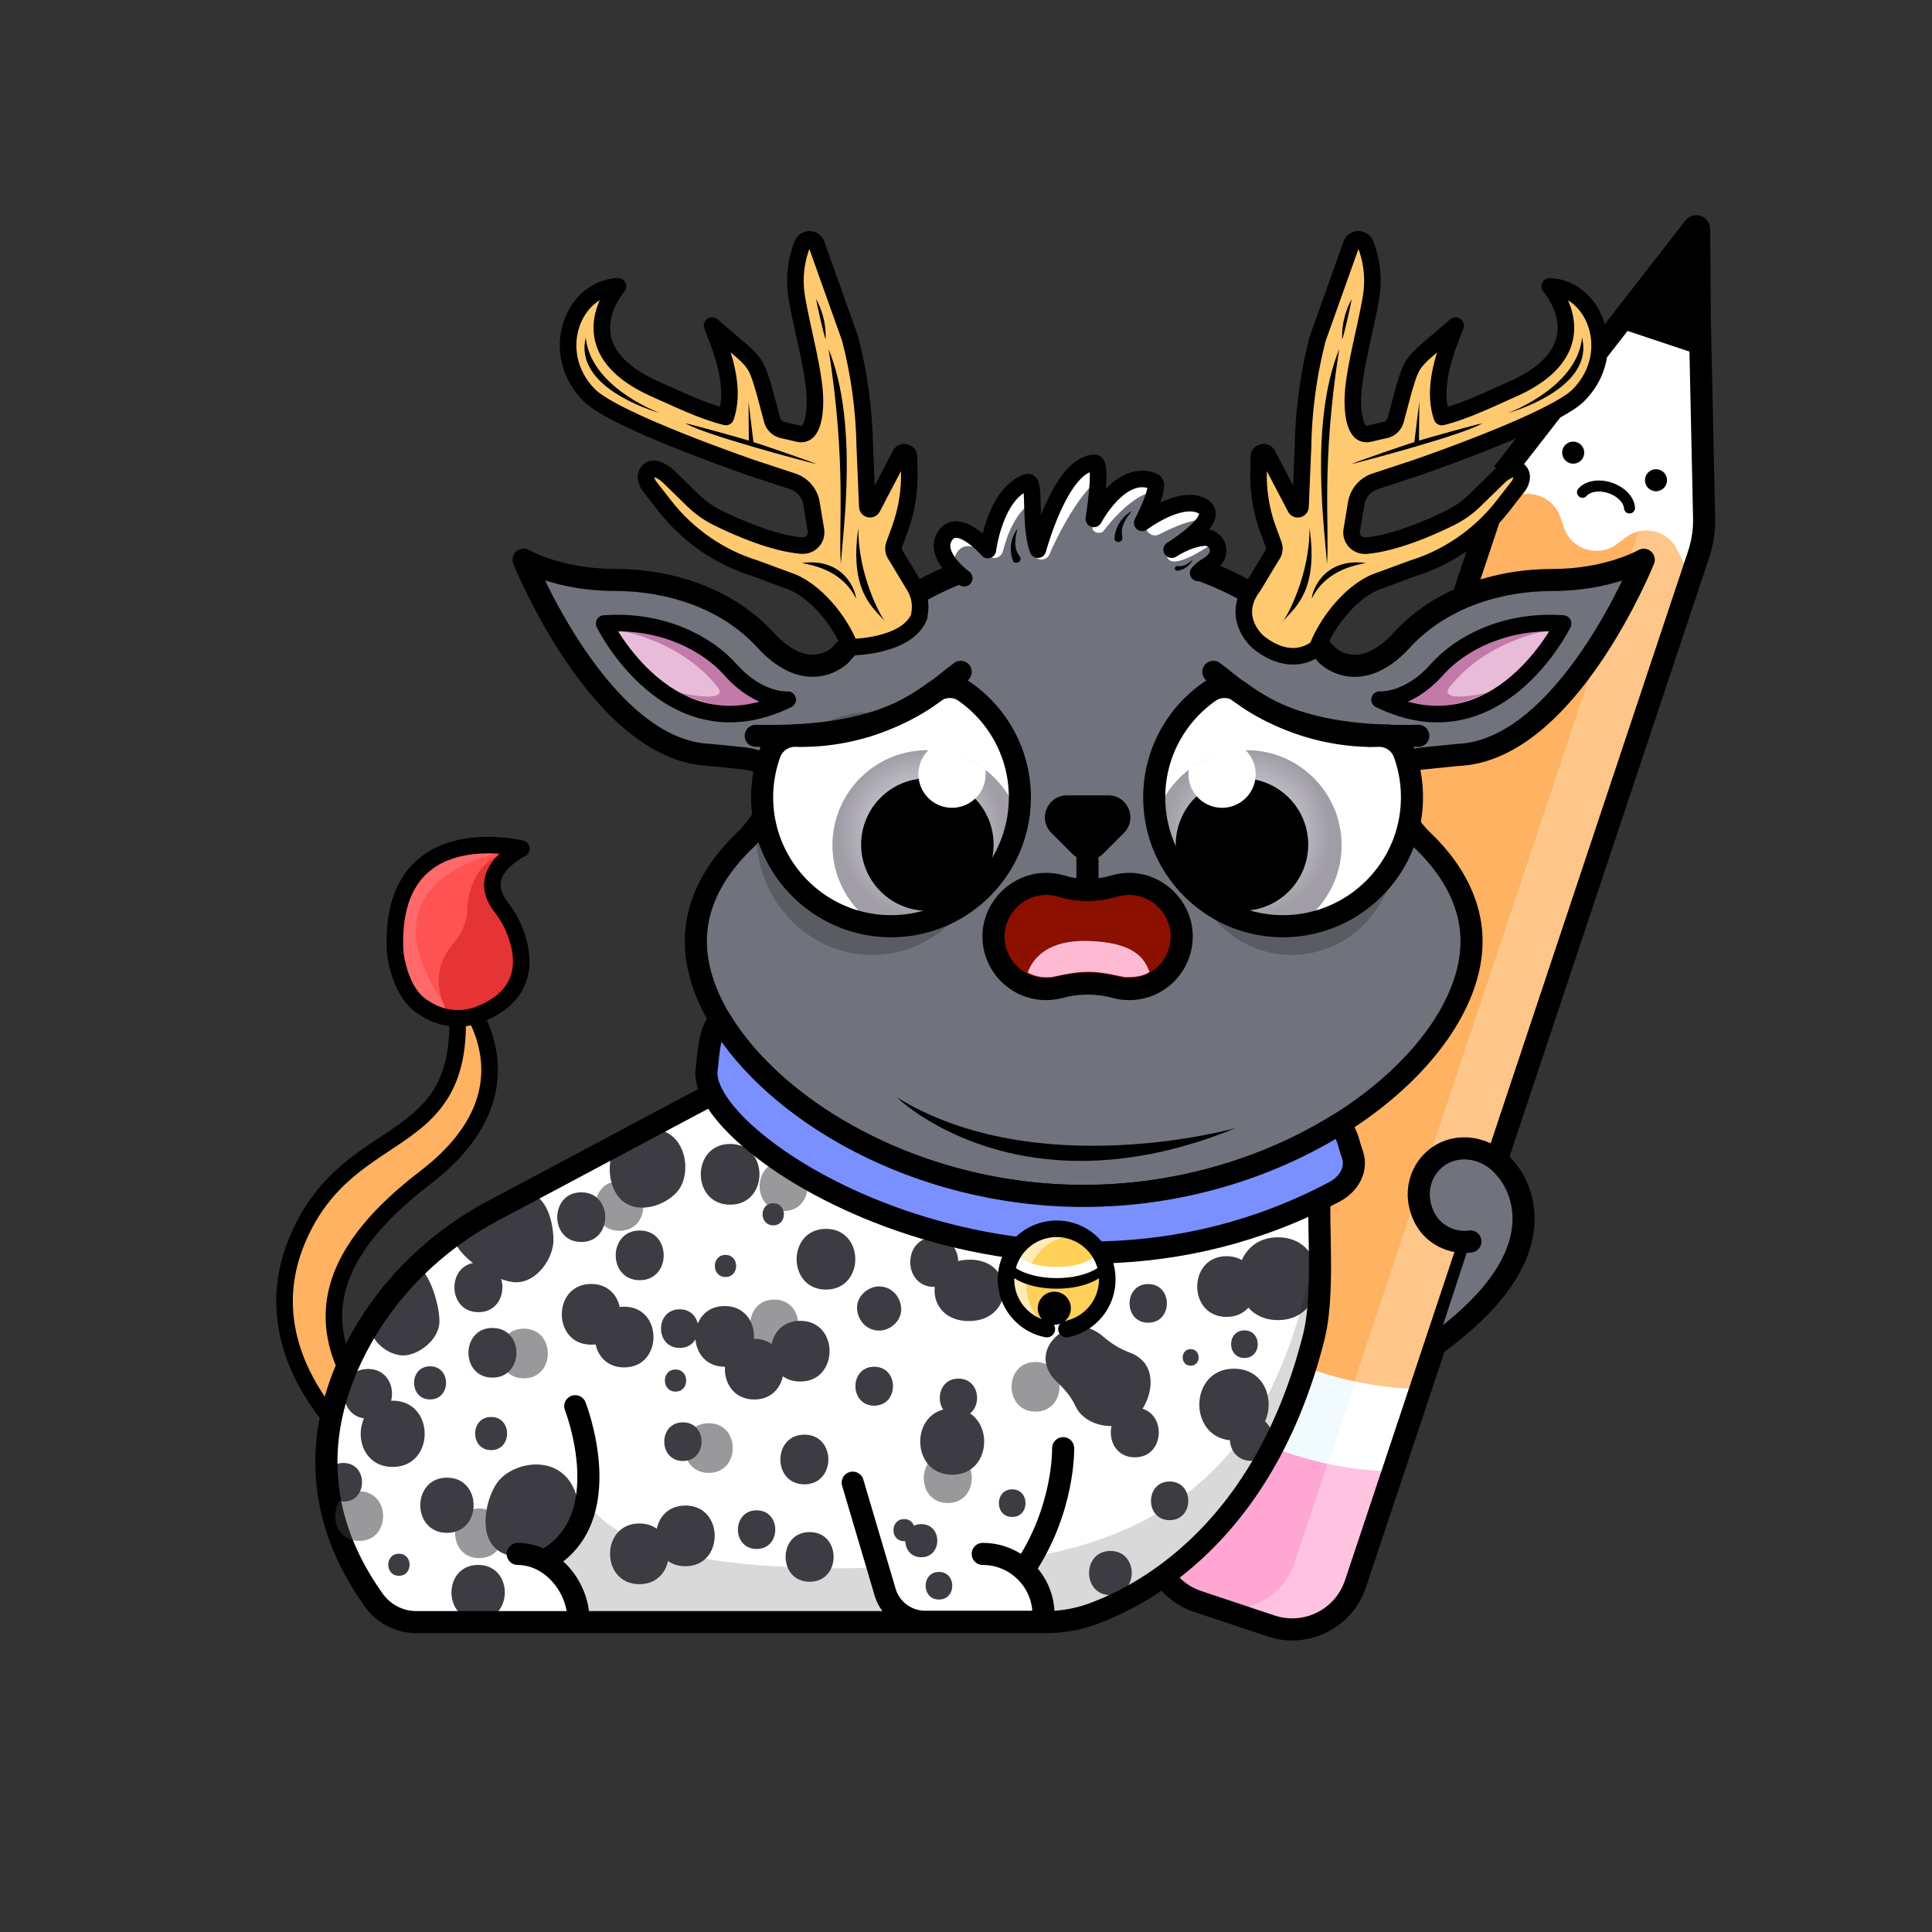 <svg version="1.1" xmlns="http://www.w3.org/2000/svg" viewBox="0 0 350 350" ><rect x="0" y="0" width="350" height="350" fill="#333333" stroke="none"/><path fill="#ffb261" stroke="#000000" stroke-width="3" stroke-linecap="round" stroke-linejoin="round" stroke-miterlimit="10" d="M67.73 264.7s-23.58-17.24-13.81-40.22 32.56-14.36 28.51-45.83c0 0 17.18 17.39-5.37 34.67s-19.48 31.64-6.23 46.38l-3.1 5z" /><path fill="#ff5252" d="M94.46 153.74s-24.11-6.01-22.88 18.61c.04.86.2 1.71.46 2.54l.6 1.95c.73 2.37 2.25 4.42 4.31 5.8 2.91 1.96 6.6 2.4 9.87 1.13 4.79-1.86 10.11-6.06 6.35-15.38-.62-1.53-1.49-2.94-2.5-4.24-1.51-1.94-3.59-6.32 3.79-10.41z" /><path fill="#ff6969" d="M71.58 172.34c-1.23-24.62 22.88-18.61 22.88-18.61-.41.23-32.46 3.27-12.63 30.1-8.83.17-10.2-10.63-10.25-11.49z" /><path fill="#e63333" d="M90.67 164.14c1.01 1.3 10.33 18.86-9.49 20.18L80 180.78a9.83 9.83 0 0 1 1.61-9.2l.94-1.19a9.71 9.71 0 0 0 2.09-5.48c.61-11.09 9.82-11.17 9.82-11.17-7.38 4.09-5.3 8.47-3.79 10.4z" /><path fill="none" stroke="#000000" stroke-width="3" stroke-linecap="round" stroke-linejoin="round" stroke-miterlimit="10" d="M94.46 153.74s-24.11-6.01-22.88 18.61c.04.86.97 7.88 5.36 10.29 2.91 1.96 6.6 2.4 9.87 1.13 4.79-1.86 10.11-6.06 6.35-15.38-.62-1.53-1.49-2.94-2.5-4.24-1.5-1.94-3.58-6.32 3.8-10.41z" /><path fill="#ffa6d3" d="m265.22 107.41 36.18 12.07-55.87 167.45c-2.11 6.32-8.95 9.74-15.27 7.63l-13.29-4.43c-6.32-2.11-9.74-8.95-7.63-15.27l55.88-167.45z" /><path fill="#FFFFFF" d="M233.35 263.22c6.59 2.2 13.1 3.27 19 3.31l56.4-169.04-.91-55.99c-.01-.49-.63-.7-.94-.31l-34.34 44.23-56.4 169.04c4.75 3.51 10.59 6.56 17.19 8.76z" /><path d="m307.98 64.33-.15-22.77c0-.5-.64-.71-.94-.31l-13.8 18.12" /><path fill="#ffa6d3" d="m265.22 107.41 36.18 12.07-55.87 167.45c-2.11 6.32-8.95 9.74-15.27 7.63l-13.29-4.43c-6.32-2.11-9.74-8.95-7.63-15.27l55.88-167.45z" /><path fill="#f0faff" d="M233.35 263.22c6.59 2.2 13.1 3.27 19 3.31l50.85-152.41-36.18-12.07-50.85 152.41c4.74 3.51 10.58 6.56 17.18 8.76z" /><path fill="#ffb261" d="m270.17 92.57-49.04 146.98c4.75 3.5 10.59 6.56 17.18 8.76s13.1 3.27 19 3.31l46.5-152.04c-1.74-3.49-6.22-4.54-9.33-2.19l-1.51 1.14c-3.4 2.57-8.32 1.04-9.67-3l-.6-1.79c-1.29-3.87-5.88-5.48-9.3-3.26l-3.23 2.09z" /><path fill="#ffc2e1" d="m234.44 283.23 55.87-167.45 11.13 3.71-55.87 167.45c-2.11 6.32-8.95 9.74-15.27 7.63l-11.13-3.71c6.32 2.11 13.16-1.31 15.27-7.63z" /><path fill="#FFFFFF" d="m294.94 101.88 13.83-4.38-56.4 169.04c-3.77-.03-7.78-.48-11.91-1.37l54.48-163.29z" /><path fill="#ffb261" d="M245.65 250.3c.03.01.05.01.08.02-.03-.01-.06-.01-.08-.02z" /><path fill="#ffc68a" d="M245.44 250.26c.07.02.14.03.21.04-.07-.01-.14-.03-.21-.04z" /><path fill="#ffc68a" d="m257.32 251.62 49.04-146.98-2.53-5.07c-1.34-2.69-4.31-3.93-7.03-3.28l-1.55 4.64-49.04 146.98-.78 2.34c.07.01.14.03.21.05.03.01.05.01.08.02 4.02.85 7.93 1.27 11.6 1.3z" /><path fill="none" stroke="#000000" stroke-width="4" stroke-miterlimit="10" d="m259.73 244.4 47.96-143.87c.7-2.09 1.05-4.28 1.03-6.49l-.79-36.33-.11-16.19c0-.5-.63-.71-.93-.32l-32.22 41.45a19.87 19.87 0 0 0-3.07 5.81l-62.24 186.4c-2.11 6.32 1.31 13.16 7.63 15.27l13.29 4.43c6.32 2.11 13.16-1.31 15.27-7.63l6.81-20.4 7.37-22.13z" /><circle cx="285" cy="82" r="2" /><circle cx="300" cy="87" r="2" /><path fill="none" stroke="#000000" stroke-width="2" stroke-linecap="round" stroke-linejoin="round" stroke-miterlimit="10" d="M295.2 92.02c-.09-1.45-1.49-2.95-3.52-3.63-2.03-.68-4.05-.31-4.99.79" /><path fill="#FFFFFF" d="M241.91 204.04c-55.63 29.76-98.12-3.98-104.4-10.36l-48.15 25.64c-10.2 5.42-18.71 13.62-24.24 23.75-6.63 12.14-10.2 28.89 2.61 46.83a9.47 9.47 0 0 0 7.71 3.96H189.4c2.97 0 5.93-.51 8.71-1.55 9.93-3.68 31.1-15.4 39.87-50.01 2.16-8.53.73-34.08 3.93-38.26z" /><path fill="#3c3c42" d="M66.67 257c5.79 0 5.8-9 0-9s-5.8 9 0 9z" /><path fill="#3c3c42" d="M231.51 239.15c9.65 0 9.67-15 0-15-9.65 0-9.66 15 0 15z" /><path opacity="0.15" enable-background="new" d="M106.6 272.34c11.52 18.58 81 9.58 81 9.58 41.4-7.56 46.5-38.59 51.47-57.62 6.96 41.07-31.04 64.33-40.96 68-2.79 1.03-94.44 1.55-94.44 1.55s-5.61-13.8 2.93-21.51" /><path fill="#3c3c42" d="M100.26 224.67c0 3.18-2.89 7.62-6.74 7.62s-11.25-4.99-11.25-8.18c0-3.18 9.05-8 12.89-8s5.1 5.37 5.1 8.56z" /><path fill="#3c3c42" d="M189.43 245.76c-.13 1.74.73 3.36 1.97 4.52 1.37 1.27 2.62 2.7 3.4 4.39.08.17.17.34.27.51 1.95 3.31 6.96 3.93 9.7 2.31 2.74-1.62 4.87-6.75 2.92-10.06-.68-1.16-1.77-1.94-3.01-2.39-1.78-.66-3.42-1.67-4.84-2.92-1.17-1.03-2.65-1.7-3.94-1.79-2.68-.21-6.23 2.2-6.47 5.43z" /><path fill="#3c3c42" d="M74.74 229.15c2.73.01 4.89 6.96 4.87 10.26-.02 3.3-3.84 6.15-6.58 6.14s-6.16-2.67-6.14-5.97c.02-3.3 5.12-10.44 7.85-10.43z" /><path fill="#3c3c42" d="M123.02 215.46c-1.83 2.6-6.75 4.57-9.9 2.36-3.14-2.21-3.32-7.76-1.49-10.37s6.64-4.11 9.79-1.9c3.15 2.22 3.43 7.31 1.6 9.91z" /><path fill="#3c3c42" d="M103.54 278.11c-2.1 2.98-9.55 5.42-13.27 2.8-3.72-2.62-2.31-9.3-.22-12.28 2.1-2.98 7.71-4.64 11.43-2.02s4.16 8.52 2.06 11.5z" /><path fill="#3c3c42" d="M158.37 254.62c4.5 0 4.51-7 0-7-4.5 0-4.51 7 0 7z" /><path fill="#3c3c42" d="M158.37 254.62c4.5 0 4.51-7 0-7-4.5 0-4.51 7 0 7z" /><path fill="#3c3c42" d="M223.55 260.95c8.36 0 8.38-13 0-13-8.37 0-8.38 13 0 13z" /><path fill="#3c3c42" d="M208.01 239.62c4.5 0 4.51-7 0-7-4.5 0-4.51 7 0 7z" /><path fill="#3c3c42" d="M159.26 241.05c2.09 0 4.1-1.84 4-4-.1-2.17-1.76-4-4-4-2.09 0-4.1 1.84-4 4 .1 2.17 1.76 4 4 4z" /><path fill="#3c3c42" d="M131.43 231.34c2.57 0 2.58-4 0-4-2.57 0-2.57 4 0 4z" /><path fill="#3c3c42" d="M62.21 272.03c4.5 0 4.51-7 0-7s-4.52 7 0 7z" /><path fill="#3c3c42" d="M80.97 277.69c6.43 0 6.45-10 0-10-6.43 0-6.44 10 0 10z" /><path fill="#3c3c42" d="M86.62 293.5c6.43 0 6.45-10 0-10-6.44 0-6.45 10 0 10z" /><path fill="#3c3c42" d="M88.97 262.7c3.86 0 3.87-6 0-6-3.86 0-3.86 6 0 6z" /><path fill="#3c3c42" d="M123.13 244.19c4.5 0 4.51-7 0-7-4.5 0-4.51 7 0 7z" /><path fill="#3c3c42" d="M145.72 268.9c5.79 0 5.8-9 0-9-5.79 0-5.8 9 0 9z" /><path fill="#3c3c42" d="M175.67 228.2c-8.37 0-8.54 11.12-.16 11.12 8.36 0 8.54-11.12.16-11.12z" /><path fill="#3c3c42" d="M169.25 233.14c5.79 0 5.8-9 0-9-5.79 0-5.8 9 0 9z" /><path fill="#3c3c42" d="M205.58 264.01c5.79 0 5.8-9 0-9-5.79 0-5.8 9 0 9z" /><path fill="#3c3c42" d="M140.08 221.98c2.57 0 2.58-4 0-4s-2.58 4 0 4z" /><path fill="#3c3c42" d="M122.38 252.1c2.57 0 2.58-4 0-4-2.57 0-2.58 4 0 4z" /><path fill="#3c3c42" d="M201.16 288.97c5.15 0 5.16-8 0-8-5.15 0-5.16 8 0 8z" /><path fill="#3c3c42" d="M226.66 264.64c5.15 0 5.16-8 0-8-5.14 0-5.15 8 0 8z" /><path fill="#3c3c42" d="M183.37 274.81c3.22 0 3.22-5 0-5s-3.22 5 0 5z" /><path fill="none" stroke="#000000" stroke-width="4" stroke-linecap="round" stroke-linejoin="round" stroke-miterlimit="10" d="m137.51 193.68-48.15 25.64c-10.2 5.42-18.71 13.62-24.24 23.75-6.63 12.14-10.2 28.89 2.61 46.83a9.47 9.47 0 0 0 7.71 3.96H189.4c2.97 0 5.93-.51 8.71-1.55 9.93-3.68 31.1-15.4 39.87-50.01 2.16-8.53.45-22.04 1.27-28.53.55-4.34 1.52-7.47 2.65-9.73" /><path fill="#70737c" stroke="#000000" stroke-width="4" stroke-linecap="round" stroke-linejoin="round" stroke-miterlimit="10" d="M266.38 224.9c-.22.04-.47.07-.73.08-2.59.13-7.13-1.23-8.4-6.64-.75-3.19.36-6.54 2.94-8.57 3.76-2.95 9.4-2.04 12.61 2.03 0 0 12.72 13.22-12.48 31.58" /><path fill="#FFFFFF" stroke="#000000" stroke-width="4" stroke-linecap="round" stroke-miterlimit="10" d="m154.48 268.6 5.78 19.53a7.586 7.586 0 0 0 7.34 5.67h21.44v-1.28c0-6.08-4.93-11.01-11.01-11.01" /><path fill="#FFFFFF" stroke="#000000" stroke-width="4" stroke-linecap="round" stroke-miterlimit="10" d="M185.48 284.37c7.41-10.87 7.12-22.02 7.12-22.02" /><path fill="none" stroke="#000000" stroke-width="4" stroke-linecap="round" stroke-miterlimit="10" d="M104.21 254.75s8.09 20.59-5.53 27.93" /><path fill="none" stroke="#000000" stroke-width="4" stroke-linecap="round" stroke-miterlimit="10" d="M104.8 293.52c0-6.08-4.93-12.01-11.01-12.01" /><g opacity="0.52" ><path fill="#3c3c42" d="M94.9 249.7c5.79 0 5.8-9 0-9-5.79 0-5.8 9 0 9z" /></g><g opacity="0.52" ><path fill="#3c3c42" d="M112.22 222.97c5.79 0 5.8-9 0-9-5.79 0-5.8 9 0 9z" /></g><g opacity="0.52" ><path fill="#3c3c42" d="M86.8 282.27c5.79 0 5.8-9 0-9-5.79 0-5.8 9 0 9z" /></g><g opacity="0.52" ><path fill="#3c3c42" d="M128.4 266.83c5.79 0 5.8-9 0-9-5.79 0-5.8 9 0 9z" /></g><g opacity="0.52" ><path fill="#3c3c42" d="M140.26 244.43c5.79 0 5.8-9 0-9-5.79 0-5.8 9 0 9z" /></g><g opacity="0.52" ><path fill="#3c3c42" d="M65.06 279.16c5.79 0 5.8-9 0-9-5.79 0-5.8 9 0 9z" /></g><g opacity="0.52" ><path fill="#3c3c42" d="M187.6 255.73c5.79 0 5.8-9 0-9-5.79 0-5.8 9 0 9z" /></g><g opacity="0.52" ><path fill="#3c3c42" d="M141.96 219.4c5.79 0 5.8-9 0-9-5.79 0-5.8 9 0 9z" /></g><g opacity="0.52" ><path fill="#3c3c42" d="M171.7 272.29c5.79 0 5.8-9 0-9-5.79 0-5.8 9 0 9z" /></g><path fill="#70737c" stroke="#000000" stroke-width="4" stroke-miterlimit="10" d="M257.76 152.3a19.986 19.986 0 0 1-5.74-10.57c-4.71-23.97-27.86-42.17-55.7-42.17-27.85 0-50.99 18.2-55.7 42.17-.79 4.03-2.78 7.72-5.74 10.57-5.62 5.4-8.82 11.61-8.82 18.23 0 20.74 31.46 46.12 70.26 46.12s70.26-25.38 70.26-46.12c0-6.62-3.2-12.83-8.82-18.23z" /><path fill="#3c3c42" d="M166.9 282.11c3.86 0 3.87-6 0-6-3.86 0-3.87 6 0 6z" /><path fill="#3c3c42" d="M163.79 279.2c2.57 0 2.58-4 0-4-2.57 0-2.58 4 0 4z" /><path fill="#3c3c42" d="M170.1 289.77c3.22 0 3.22-5 0-5s-3.22 5 0 5z" /><path fill="#3c3c42" d="M132.27 218.24c7.08 0 7.09-11 0-11-7.08 0-7.09 11 0 11z" /><path fill="#3c3c42" d="M86.67 237.71c5.79 0 5.8-9 0-9s-5.8 9 0 9z" /><path fill="#3c3c42" d="M105.3 225c5.79 0 5.8-9 0-9-5.79 0-5.8 9 0 9z" /><path fill="#3c3c42" d="M115.89 231.92c5.79 0 5.8-9 0-9-5.79 0-5.8 9 0 9z" /><path fill="#3c3c42" d="M72.27 285.47c2.57 0 2.58-4 0-4s-2.58 4 0 4z" /><path fill="#3c3c42" d="M77.91 253.52c3.86 0 3.87-6 0-6-3.86 0-3.86 6 0 6z" /><path fill="#3c3c42" d="M149.63 233.62c7.08 0 7.09-11 0-11-7.08 0-7.09 11 0 11z" /><path fill="#3c3c42" d="M131.28 247.6c7.08 0 7.09-11 0-11-7.08 0-7.09 11 0 11z" /><path fill="#3c3c42" d="M136.64 253.53c7.08 0 7.09-11 0-11-7.08 0-7.09 11 0 11z" /><path fill="#3c3c42" d="M144.97 250.28c7.08 0 7.09-11 0-11-7.08 0-7.09 11 0 11z" /><path fill="#3c3c42" d="M115.83 286.99c7.08 0 7.09-11 0-11-7.08 0-7.09 11 0 11z" /><path fill="#3c3c42" d="M124.16 283.74c7.08 0 7.09-11 0-11-7.08 0-7.09 11 0 11z" /><path fill="#3c3c42" d="M107.09 243.6c7.08 0 7.09-11 0-11-7.08 0-7.09 11 0 11z" /><path fill="#3c3c42" d="M113.07 247.72c7.08 0 7.09-11 0-11-7.08 0-7.09 11 0 11z" /><path fill="#3c3c42" d="M71.14 265.75c7.72 0 7.73-12 0-12-7.72 0-7.74 12 0 12z" /><path fill="#3c3c42" d="M89.21 249.57c5.79 0 5.8-9 0-9-5.79 0-5.8 9 0 9z" /><path fill="#3c3c42" d="M137.07 280.61c4.5 0 4.51-7 0-7s-4.52 7 0 7z" /><path fill="#3c3c42" d="M123.72 264.67c4.5 0 4.51-7 0-7s-4.51 7 0 7z" /><path fill="#3c3c42" d="M146.67 286.55c5.79 0 5.8-9 0-9s-5.8 9 0 9z" /><path fill="#3c3c42" d="M193.82 234.95c5.15 0 5.16-8 0-8-5.15 0-5.16 8 0 8z" /><path fill="#3c3c42" d="M199.04 229.87c5.15 0 5.16-8 0-8-5.15 0-5.15 8 0 8z" /><path fill="#3c3c42" d="M222.2 238.57c7.08 0 7.09-11 0-11-7.08 0-7.09 11 0 11z" /><path fill="#3c3c42" d="M211.89 275.39c4.5 0 4.51-7 0-7-4.5 0-4.51 7 0 7z" /><path fill="#3c3c42" d="M225.44 246.01c3.22 0 3.22-5 0-5s-3.22 5 0 5z" /><path fill="#3c3c42" d="M215.7 247.41c1.93 0 1.93-3 0-3s-1.93 3 0 3z" /><path fill="#3c3c42" d="M187.32 228.64c1.93 0 1.93-3 0-3s-1.93 3 0 3z" /><path fill="#3c3c42" d="M173.63 256.75c4.5 0 4.51-7 0-7-4.5 0-4.51 7 0 7z" /><path fill="#3c3c42" d="M172.5 267.16c7.72 0 7.73-12 0-12-7.72 0-7.73 12 0 12z" /><path fill="#70737c" d="M138.62 115.92c-6.55-7.67-17.13-10.85-27.29-10.85s-16.49-3.67-16.49-3.67 13.84 34.53 33.65 35.36l6.16.62c2.52.25 4.75 1.72 6.01 3.91 0 0 11.58 2.6 14.93-20.12l-3.51-3.29s-6.91 5.7-13.46-1.96z" /><path fill="none" stroke="#000000" stroke-width="4" stroke-linecap="round" stroke-linejoin="round" stroke-miterlimit="10" d="M140.79 140.92c-1.26-2.2-3.61-3.3-6.13-3.55l-6.16-.62c-19.81-.83-33.65-35.36-33.65-35.36s6.34 3.67 16.49 3.67 20.48 3.41 27.29 10.85c7.94 8.68 13.7 2.68 13.7 2.68" /><path fill="#e8bcd9" d="M142.72 126.76s-4.14.09-9.96-6.24c-5.08-5.53-14.4-8.88-21.84-7.56 0 0 8.47 25.19 31.8 13.8z" /><path fill="#c27aa9" d="M130 124.48c-6.84-8.7-18.12-10.32-18.12-10.32 10.99-3.65 17.76 2.4 20.92 6.37 5.36 6.73 11.34 5.95 11.34 5.95-7.83 3.82-15.83 1.23-21.22-1.04 6.18 1.39 8.4.72 7.08-.96z" /><path fill="none" stroke="#000000" stroke-width="3" stroke-linecap="round" stroke-linejoin="round" stroke-miterlimit="10" d="M142.7 126.75s-5.17.44-10.4-5.46c-4.05-4.57-12.2-9.11-22.85-8.33 0 0 11.86 24.24 33.25 13.79z" /><path fill="#70737c" d="M254 115.92c6.55-7.67 17.13-10.85 27.29-10.85s16.49-3.67 16.49-3.67-13.84 34.53-33.65 35.36l-6.16.62a7.841 7.841 0 0 0-6.01 3.91s-27.62-3.11-14.93-20.12l3.51-3.29s6.92 5.7 13.46-1.96z" /><path fill="none" stroke="#000000" stroke-width="4" stroke-linecap="round" stroke-linejoin="round" stroke-miterlimit="10" d="M240.3 118.6s5.76 6 13.7-2.68c6.81-7.44 17.13-10.85 27.29-10.85s16.49-3.67 16.49-3.67-13.84 34.53-33.65 35.36l-6.16.62c-2.52.25-4.87 1.36-6.13 3.55" /><path fill="#e8bcd9" d="M249.9 126.76s4.14.09 9.96-6.24c5.08-5.53 14.4-8.88 21.84-7.56 0 0-8.47 25.19-31.8 13.8z" /><path fill="#c27aa9" d="M262.62 124.48c6.84-8.7 18.12-10.32 18.12-10.32-10.99-3.65-17.76 2.4-20.92 6.37-5.36 6.73-11.34 5.95-11.34 5.95 7.83 3.82 15.83 1.23 21.22-1.04-6.18 1.39-8.4.72-7.08-.96z" /><path fill="none" stroke="#000000" stroke-width="3" stroke-linecap="round" stroke-linejoin="round" stroke-miterlimit="10" d="M249.92 126.75s5.17.44 10.4-5.46c4.05-4.57 12.2-9.11 22.85-8.33 0 0-11.85 24.24-33.25 13.79z" /><path fill="#ffc970" stroke="#000000" stroke-width="3" stroke-linecap="round" stroke-linejoin="round" stroke-miterlimit="10" d="m165.65 106.2-3.36-5.57c-.43-.55-.55-1.28-.31-1.94l1-2.73c1.24-3.38 1.83-6.96 1.74-10.55l-.06-2.48c.16-.88-.97-1.39-1.52-.67l-5.13 9.8c-.29.37-.88.18-.89-.29l-.46-10.91c-.11-6.6-1.01-13.17-2.67-19.56l-6.01-16.86c-.31-1.31-2.12-1.46-2.63-.21-.23.57-.43 1.18-.6 1.81-.72 2.6-.84 5.32-.38 7.98 1.08 6.27 3.28 13.73 3.27 18.65-.01 3.18-.63 4.68-1.24 5.39-.41.47-1.06.66-1.67.52-.9-.21-1.89-.44-2.96-.68-.93-.21-1.66-.91-1.9-1.83l-1.43-5.37c-1.11-3.62-1.29-4.74-4.16-7.2L129 58.98l.82 2.13c1.75 4.52 3.23 9.86 1.67 14.43-4.37-1.08-9.23-3.5-12.6-4.97-16.93-7.41-6.94-18.7-6.94-18.7-8.23.35-12.7 12.11-5.23 19.69 4.62 4.69 29.49 13.2 29.49 13.2l7.39 2.44c1.83.6 3.16 2.19 3.43 4.1l.8 4.81c.17 1.17-.54 2.28-1.67 2.62l-.04.01c-.3.09-.61.12-.92.1-5.23-.46-11.61-3.27-15.15-5.01-1.67-.82-3.2-1.9-4.53-3.2l-4.57-4.45s-2.22-1.99-3.4-.94.05 2.77.05 2.77l2.85 3.65c4.2 5.37 9.93 9.32 16.44 11.33l5.73 2.12c4.87 1.5 9.61 7.37 11.4 12.14 0 0 10.29 0 12.5-5.55l.09-.7c.26-1.68-.09-3.36-.96-4.8z" /><path d="M150.1 63.22c5.37 13.26 2.69 32.4 2.22 38.92-.47-6.52 1.08-18.05-2.22-38.92z" /><path d="M155.5 95.62c-1.75 11.85 3 14.67 4.94 17.1-1.03-1.17-5.05-8.87-4.94-17.1z" /><path d="m136.49 80.08-.89-7.32.06 7.06c-1.81-.55-9.45-2.69-11.49-3.14 3.32 2.06 21.78 6.95 23.82 7.41-1.93-.78-9.62-3.42-11.5-4.01z" /><path d="M106.12 61.14c-2.22 8.94 11.84 13.24 13.5 13.72-1.61-.6-12.7-5.2-13.5-13.72z" /><path d="M149.56 61.48c-.26-.58-1.67-6.66-1.69-7.3.26.58 1.9 3.43 1.69 7.3z" /><path d="M145.3 101.98c7.84-.98 9.78 5.33 9.76 6.43-2.74-5.55-8.73-6.1-9.76-6.43z" /><path fill="#ffc970" stroke="#000000" stroke-width="3" stroke-linecap="round" stroke-linejoin="round" stroke-miterlimit="10" d="m227.07 106.2 3.36-5.57c.43-.55.55-1.28.31-1.94l-1-2.73A28.557 28.557 0 0 1 228 85.41l.06-2.48c-.16-.88.97-1.39 1.52-.67l5.13 9.8c.29.37.88.18.89-.29l.46-10.91c.11-6.6 1.01-13.17 2.67-19.56l6.01-16.86c.31-1.31 2.12-1.46 2.63-.21.23.57.43 1.18.6 1.81.72 2.6.84 5.32.38 7.98-1.08 6.27-3.28 13.73-3.27 18.65.01 3.18.63 4.68 1.24 5.39.41.47 1.06.66 1.67.52.9-.21 1.89-.44 2.96-.68.93-.21 1.66-.91 1.9-1.83l1.43-5.37c1.11-3.62 1.29-4.74 4.16-7.2l5.26-4.51-.82 2.13c-1.75 4.52-3.23 9.86-1.67 14.43 4.37-1.08 9.23-3.5 12.6-4.97 16.93-7.41 6.94-18.7 6.94-18.7 8.23.35 12.7 12.11 5.23 19.69-4.62 4.69-29.49 13.2-29.49 13.2l-7.39 2.44c-1.83.6-3.16 2.19-3.43 4.1l-.8 4.81c-.17 1.17.54 2.28 1.67 2.62l.04.01c.3.09.61.12.92.1 5.23-.46 11.61-3.27 15.15-5.01 1.67-.82 3.2-1.9 4.53-3.2l4.57-4.45s2.22-1.99 3.4-.94c1.18 1.05-.05 2.77-.05 2.77l-2.85 3.65c-4.2 5.37-9.93 9.32-16.44 11.33l-5.73 2.12c-4.87 1.5-9.61 7.37-11.4 12.14 0 0-4.23 4.19-10.68-.88-.02-.03-5.32-4.4-.93-10.18z" /><path d="M242.62 63.22c-5.37 13.26-2.69 32.4-2.22 38.92.47-6.52-1.08-18.05 2.22-38.92z" /><path d="M237.22 95.62c1.75 11.85-3 14.67-4.94 17.1 1.03-1.17 5.05-8.87 4.94-17.1z" /><path d="m256.23 80.08.89-7.32-.06 7.06c1.81-.55 9.45-2.69 11.49-3.14-3.32 2.06-21.78 6.95-23.82 7.41 1.93-.78 9.62-3.42 11.5-4.01z" /><path d="M286.6 61.14c2.22 8.94-11.84 13.24-13.5 13.72 1.61-.6 12.7-5.2 13.5-13.72z" /><path d="M243.16 61.48c.26-.58 1.67-6.66 1.69-7.3-.26.58-1.9 3.43-1.69 7.3z" /><path d="M247.42 101.98c-7.84-.98-9.78 5.33-9.76 6.43 2.74-5.55 8.73-6.1 9.76-6.43z" /><ellipse opacity="0.2" cx="234" cy="153" rx="19" ry="20" /><ellipse opacity="0.2" cx="158" cy="151" rx="21" ry="22" /><path fill="#FFFFFF" d="M174.77 125.31c-1.7-1.19-3.98-1.12-5.65.12-3.85 2.86-8.35 5.09-13.34 6.45a40.262 40.262 0 0 1-11.66 1.42 4.846 4.846 0 0 0-4.65 3.16c-.88 2.43-1.38 5.04-1.4 7.77-.12 12.92 10.39 23.54 23.31 23.56 12.91.02 23.38-10.44 23.38-23.34 0-7.92-3.95-14.92-9.99-19.14z" /><path fill="none" stroke="#000000" stroke-width="4" stroke-linecap="round" stroke-linejoin="round" stroke-miterlimit="10" d="M174.04 121.71c-5.96 4.43-12.51 12.13-37.13 11.59" /><radialGradient id="A5" cx="167" cy="151" r="16" gradientUnits="userSpaceOnUse" ><stop offset="0.356" style="stop-color:#d3cfdb" /><stop offset="0.94" style="stop-color:#a09da6" /></radialGradient><path fill="url(#A5)" d="M184.48 148.03c-2.17-7.02-8.72-12.13-16.46-12.13-9.51 0-17.22 7.71-17.22 17.22 0 6.1 3.17 11.46 7.96 14.52.86.1 1.73.15 2.61.15 11.7.03 21.39-8.55 23.11-19.76z" /><circle cx="168" cy="153" r="12" /><path fill="#FFFFFF" d="m168.74 135.45-.09.06a6.085 6.085 0 0 0-.92 8.56 6.085 6.085 0 0 0 8.56.92c1.74-1.4 2.5-3.56 2.2-5.62-2.93-2.08-6.28-3.4-9.75-3.92z" /><path fill="none" stroke="#000000" stroke-width="4" stroke-miterlimit="10" d="M174.77 125.31c-1.7-1.19-3.98-1.12-5.65.12-3.85 2.86-8.35 5.09-13.34 6.45a40.262 40.262 0 0 1-11.66 1.42 4.846 4.846 0 0 0-4.65 3.16c-.88 2.43-1.38 5.04-1.4 7.77-.12 12.92 10.39 23.54 23.31 23.56 12.91.02 23.38-10.44 23.38-23.34 0-7.92-3.95-14.92-9.99-19.14z" /><path fill="#FFFFFF" d="M219.09 125.31c1.7-1.19 3.98-1.12 5.65.12 3.85 2.86 8.35 5.09 13.34 6.45 3.92 1.07 7.85 1.52 11.66 1.42a4.846 4.846 0 0 1 4.65 3.16c.88 2.43 1.38 5.04 1.4 7.77.12 12.92-10.39 23.54-23.31 23.56-12.91.02-23.38-10.44-23.38-23.34 0-7.92 3.95-14.92 9.99-19.14z" /><path fill="none" stroke="#000000" stroke-width="4" stroke-linecap="round" stroke-linejoin="round" stroke-miterlimit="10" d="M219.81 121.71c5.96 4.43 12.51 12.13 37.13 11.59" /><radialGradient id="B5" cx="226" cy="151" r="16" gradientUnits="userSpaceOnUse" ><stop offset="0.356" style="stop-color:#d3cfdb" /><stop offset="0.94" style="stop-color:#a09da6" /></radialGradient><path fill="url(#B5)" d="M209.37 148.03c2.17-7.02 8.72-12.13 16.46-12.13 9.51 0 17.22 7.71 17.22 17.22 0 6.1-3.17 11.46-7.96 14.52-.86.1-1.73.15-2.61.15-11.69.03-21.39-8.55-23.11-19.76z" /><circle cx="225" cy="153" r="12" /><path fill="#FFFFFF" d="m225.12 135.45.09.06a6.085 6.085 0 0 1 .92 8.56 6.085 6.085 0 0 1-8.56.92 6.073 6.073 0 0 1-2.2-5.62c2.93-2.08 6.28-3.4 9.75-3.92z" /><path fill="none" stroke="#000000" stroke-width="4" stroke-miterlimit="10" d="M219.09 125.31c1.7-1.19 3.98-1.12 5.65.12 3.85 2.86 8.35 5.09 13.34 6.45 3.92 1.07 7.85 1.52 11.66 1.42a4.846 4.846 0 0 1 4.65 3.16c.88 2.43 1.38 5.04 1.4 7.77.12 12.92-10.39 23.54-23.31 23.56-12.91.02-23.38-10.44-23.38-23.34 0-7.92 3.95-14.92 9.99-19.14z" /><path fill="#8b1000" stroke="#000000" stroke-width="4" stroke-linecap="round" stroke-linejoin="round" stroke-miterlimit="10" d="M204.81 160.13c-1.04-.03-2.05.12-3 .4-3.11.94-6.43.94-9.54 0-.95-.29-1.95-.43-3-.4-4.85.12-8.97 4.07-9.27 8.92-.34 5.53 4.05 10.13 9.5 10.13.86 0 1.7-.11 2.49-.33 3.29-.89 6.79-.89 10.08 0 .79.21 1.63.33 2.49.33 5.46 0 9.84-4.59 9.5-10.13-.29-4.84-4.4-8.8-9.25-8.92z" /><path fill="#ffbad3" d="M197.04 170.46c-7.05-.2-9.9 3.01-10.87 5.74 1.17.53 2.19.95 4.18.81.86-.06 3.8-.96 6.86-.96 2.94 0 6.01.96 6.83.96 1.37 0 2.93-.08 4.2-.92-.86-2.43-2.7-5.4-11.2-5.63z" /><path d="m194.22 154.64-3.75-3.75c-2.51-2.51-.73-6.8 2.82-6.8h7.5c3.55 0 5.32 4.29 2.82 6.8l-3.75 3.75a3.983 3.983 0 0 1-5.64 0z" /><line fill="none" stroke="#000000" stroke-width="4" stroke-linecap="round" stroke-linejoin="round" stroke-miterlimit="10" x1="197" y1="149" x2="197" y2="161" /><path fill="#70737c" d="M175.73 105.86s-6.55-5.08-4.69-8.5c2.3-4.23 7.92 2.28 7.92 2.28s1.26-10.26 7.14-12.3c1.62-.56.24 7.68 1.92 12.24 0 0 4.2-15.72 10.32-15.72 1.44 0-.18 10.14-.18 10.14s4.95-9.38 10.86-6.78c1.5.66-2.1 7.5-2.1 7.5s6.59-4.98 10.62-3.18c4.56 2.04-5.28 8.04-5.28 8.04s2.99-2.01 5.94-2.19c2.06-.12 3.25 2.3 1.92 3.87-1.22 1.45-3.78 3.43-5.31 5.02" /><path fill="#FFFFFF" d="M211.31 100.12c0 4.35 8.14-1.56 8.21-1.56.24-.84-8.21 2.13-8.21 1.56z" /><path fill="#FFFFFF" d="M173.2 100.36c1.41-2.59 4.07-1.15 5.92.36.9.74 2.27.29 2.56-.84.72-2.83 2.27-7.09 5.35-8.95-.07-2.25-.18-3.84-.92-3.59-5.88 2.04-7.14 12.3-7.14 12.3s-5.62-6.51-7.92-2.28c-.9 1.65.41 3.53 2.01 5.03-.22-.69-.21-1.38.14-2.03z" /><path fill="#FFFFFF" d="M190.15 100.37c1.53-3.72 5.98-11.92 8.76-13.16-2.11-8.91-11.83 12.58-11.83 12.6.05 1.72 2.41 2.15 3.07.56z" /><path fill="#FFFFFF" d="M199.98 96.11c2.3-3.08 6.38-7.02 9.34-7.03.38-1.25-5.65-3.84-11.3 6.27-.54.97 1.3 1.65 1.96.76z" /><path fill="#FFFFFF" d="M210.02 96.8c2.66-1.38 6.15-2.88 8.38-2.61.58-1.06-2.3-4.23-10.76.65-.01.02-.01.04-.02.07-.35 1.4 1.12 2.55 2.4 1.89z" /><path fill="none" stroke="#000000" stroke-width="3" stroke-linecap="round" stroke-linejoin="round" stroke-miterlimit="10" d="M174.68 104.75s-5.5-3.97-3.64-7.39c2.3-4.23 7.92 2.28 7.92 2.28s1.26-10.26 7.14-12.3c1.62-.56.24 7.68 1.92 12.24 0 0 4.2-15.72 10.32-15.72 1.44 0-.18 10.14-.18 10.14s4.95-9.38 10.86-6.78c1.5.66-2.1 7.5-2.1 7.5s6.59-4.98 10.62-3.18c4.56 2.04-5.28 8.04-5.28 8.04s2.99-2.01 5.94-2.19c2.06-.12 3.25 2.3 1.92 3.87-1.22 1.45-1.53.95-3.06 2.54" /><path d="M184.33 95.79s-2.08 2.47-.8 5.85c.1.26.43.35.7.31.56-.07.85-.73.49-1.18-.7-.91-1.16-2.17-.39-4.98z" /><path d="M205.02 92.59s-2.88 1.41-3.13 5.01c-.02.27.24.49.5.56.54.16 1.06-.33.93-.88-.26-1.11-.15-2.44 1.7-4.69z" /><path d="M216.1 101.37s-.75 1.77-2.88 2.04c-.16.02-.3-.13-.35-.28-.11-.31.16-.64.49-.58.67.11 1.46 0 2.74-1.18z" /><path d="M223.9 204.35s-35.99 10.14-61.45-5.57c0 0 22.04 21.69 61.45 5.57z" /><path fill="#7a90ff" stroke="#000000" stroke-width="4" stroke-linecap="round" stroke-linejoin="round" stroke-miterlimit="10" d="M242.33 203.77c-12.33 7.64-28.41 12.88-46.01 12.88-30.16 0-55.87-15.32-65.83-31.89-2.14 1.76-2.23 7.48-2.46 8.88-2.26 13.84 57.86 51.9 113.74 22.26 2.66-1.41 4.24-4.21 3.15-7.01-.72-1.87-.72-3.8-2.59-5.12z" /><path fill="#ffd159" d="M191.42 222.62a9.17 9.17 0 0 0-9.17 9.17c0 4.46 3.18 8.17 7.39 9v-5.01h3.56v5.01c4.21-.83 7.39-4.54 7.39-9a9.17 9.17 0 0 0-9.17-9.17z" /><path opacity="0.56" fill="#FFFFFF" enable-background="new" d="M185.96 232.95a9.17 9.17 0 0 1 9.17-9.17c.27 0 .54.02.81.04a9.17 9.17 0 0 0-13.7 7.97c0 4.79 3.67 8.72 8.36 9.13-2.77-1.58-4.64-4.55-4.64-7.97z" /><path fill="none" stroke="#000000" stroke-width="3" stroke-linecap="round" stroke-linejoin="round" stroke-miterlimit="10" d="M199.79 228.07c0 2.15-3.75 3.89-8.37 3.89s-8.37-1.74-8.37-3.89" /><path fill="none" stroke="#FFFFFF" stroke-width="2" stroke-linecap="round" stroke-linejoin="round" stroke-miterlimit="10" d="M199.24 228.04c-1.2 1.46-4.25 2.5-7.82 2.5s-6.62-1.04-7.82-2.5" /><path fill="none" stroke="#000000" stroke-width="3" stroke-linecap="round" stroke-linejoin="round" stroke-miterlimit="10" d="M193.2 240.78c4.21-.83 7.39-4.54 7.39-9a9.17 9.17 0 0 0-9.17-9.17 9.17 9.17 0 0 0-9.17 9.17c0 4.46 3.18 8.17 7.39 9" /><circle cx="191" cy="237" r="3" /></svg>